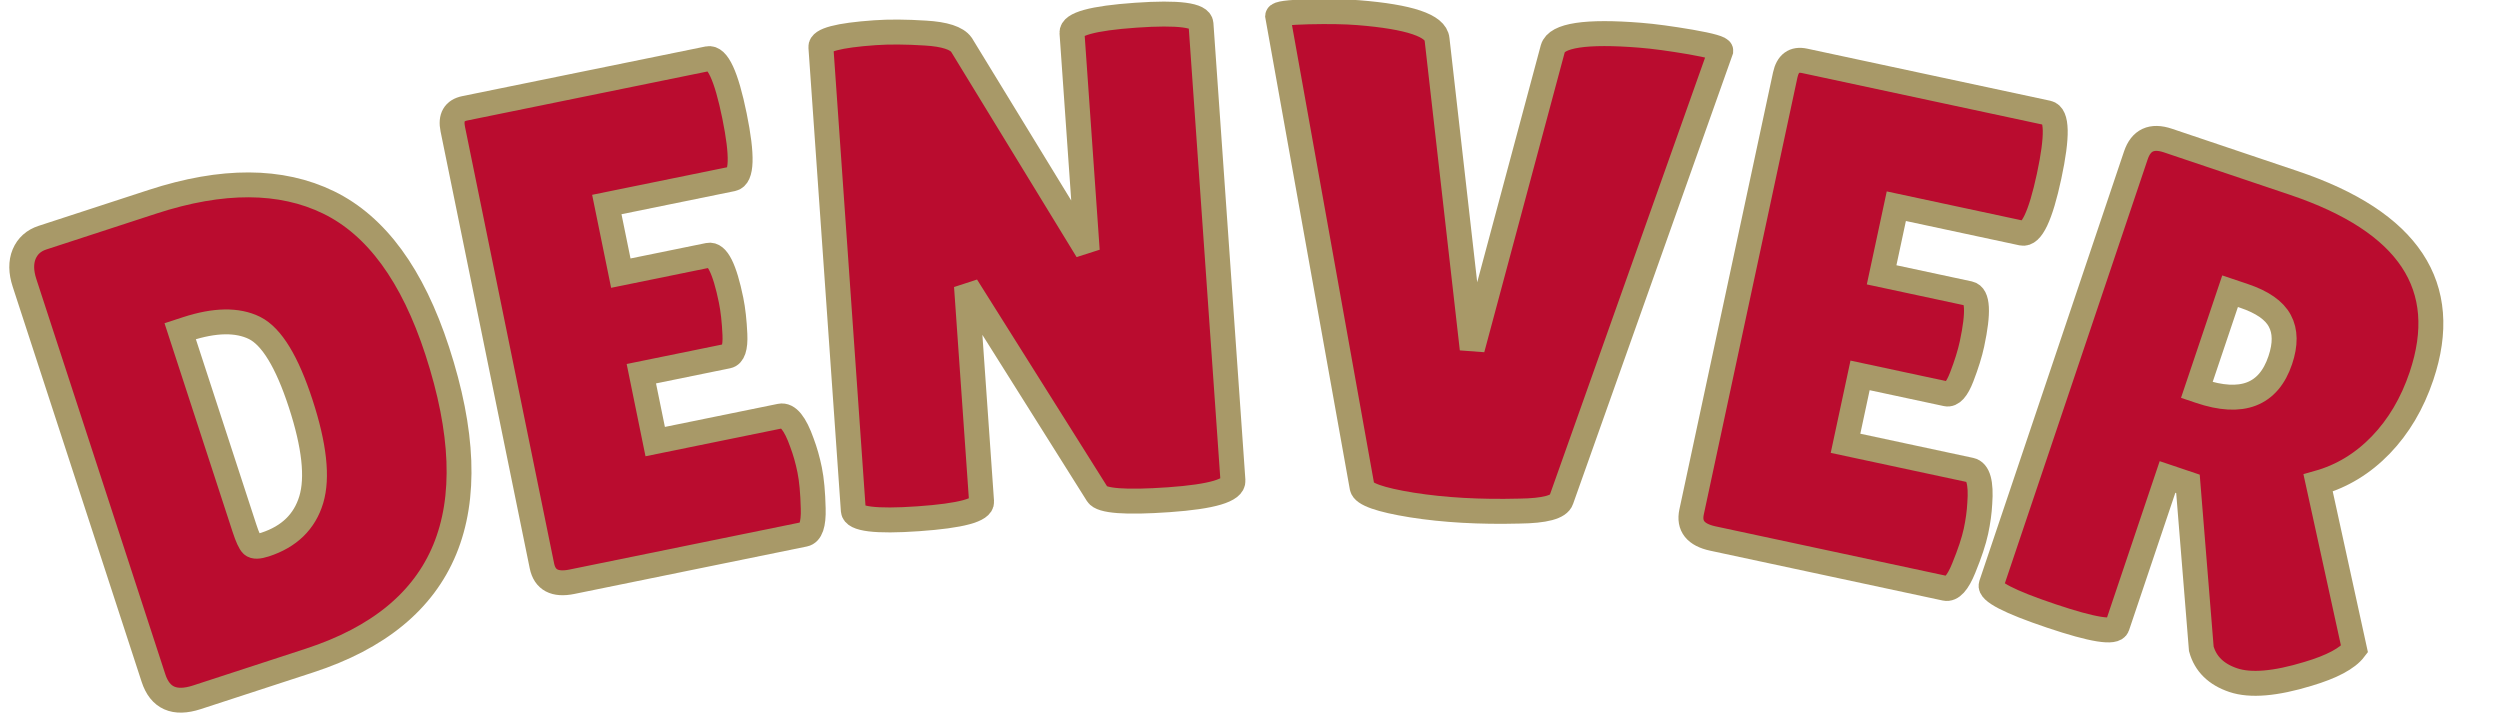 <?xml version="1.0" encoding="UTF-8" standalone="no" ?>
<!DOCTYPE svg PUBLIC "-//W3C//DTD SVG 1.1//EN" "http://www.w3.org/Graphics/SVG/1.1/DTD/svg11.dtd">
<svg xmlns="http://www.w3.org/2000/svg" xmlns:xlink="http://www.w3.org/1999/xlink" version="1.1" width="201" height="58" viewBox="0 0 201 58" xml:space="preserve">
<desc>Created with Fabric.js 5.3.0</desc>
<defs>
</defs>
<g transform="matrix(1 0 0 1 100.5 29)"  >
<g style=""   >
		<g transform="matrix(0.95 -0.31 0.31 0.95 -79.23 4.79)"  >
<path style="stroke: rgb(168,153,104); stroke-width: 2; stroke-dasharray: none; stroke-linecap: butt; stroke-dashoffset: 0; stroke-linejoin: miter; stroke-miterlimit: 4; fill: rgb(186,12,47); fill-rule: nonzero; opacity: 1;"  paint-order="stroke"  transform=" translate(-17.72, 19.5)" d="M 2.79 -2.56 L 2.79 -2.56 L 2.79 -36 Q 2.79 -37.4 3.48 -38.21 Q 4.18 -39.01 5.29 -39.01 L 5.29 -39.01 L 14.6 -39.01 Q 23.46 -39.01 28.06 -34.56 Q 32.66 -30.1 32.66 -20.51 L 32.66 -20.51 Q 32.66 0 15.16 0 L 15.16 0 L 5.63 0 Q 2.79 0 2.79 -2.56 Z M 14.05 -28.42 L 13.49 -28.42 L 13.49 -11.76 Q 13.49 -10.59 13.66 -10.28 Q 13.82 -9.98 14.66 -9.98 L 14.66 -9.98 Q 17.72 -9.98 19.31 -12.26 Q 20.9 -14.55 20.9 -19.87 Q 20.9 -25.19 19.26 -26.81 Q 17.61 -28.42 14.05 -28.42 L 14.05 -28.42 Z" stroke-linecap="round" />
</g>
		<g transform="matrix(0.98 -0.2 0.2 0.98 -49.39 -3.18)"  >
<path style="stroke: rgb(168,153,104); stroke-width: 2; stroke-dasharray: none; stroke-linecap: butt; stroke-dashoffset: 0; stroke-linejoin: miter; stroke-miterlimit: 4; fill: rgb(186,12,47); fill-rule: nonzero; opacity: 1;"  paint-order="stroke"  transform=" translate(-14.11, 19.5)" d="M 13.71 -23.52 L 20.9 -23.52 Q 21.96 -23.52 21.96 -19.62 L 21.96 -19.62 Q 21.96 -18.45 21.71 -16.86 Q 21.46 -15.27 20.79 -15.27 L 20.79 -15.27 L 13.71 -15.27 L 13.71 -9.7 L 23.97 -9.7 Q 24.91 -9.7 25.25 -7.25 L 25.25 -7.25 Q 25.42 -6.19 25.42 -4.99 Q 25.42 -3.79 25.08 -1.89 Q 24.75 0 23.97 0 L 23.97 0 L 4.9 0 Q 2.79 0 2.79 -1.73 L 2.79 -1.73 L 2.79 -37.57 Q 2.79 -39.01 4.07 -39.01 L 4.07 -39.01 L 24.02 -39.01 Q 25.19 -39.01 25.19 -34.08 Q 25.19 -29.15 24.02 -29.15 L 24.02 -29.15 L 13.71 -29.15 L 13.71 -23.52 Z" stroke-linecap="round" />
</g>
		<g transform="matrix(1 -0.07 0.07 1 -17.92 -7.56)"  >
<path style="stroke: rgb(168,153,104); stroke-width: 2; stroke-dasharray: none; stroke-linecap: butt; stroke-dashoffset: 0; stroke-linejoin: miter; stroke-miterlimit: 4; fill: rgb(186,12,47); fill-rule: nonzero; opacity: 1;"  paint-order="stroke"  transform=" translate(-18.06, 19.5)" d="M 33.33 -37.96 L 33.33 -1.23 Q 33.33 -0.06 28.09 -0.06 Q 22.85 -0.06 22.41 -0.89 L 22.41 -0.89 L 13.1 -18.28 L 13.1 -0.95 Q 13.1 0.06 7.94 0.06 Q 2.79 0.06 2.79 -0.95 L 2.79 -0.95 L 2.79 -38.23 Q 2.79 -39.07 7.19 -39.07 L 7.19 -39.07 Q 8.92 -39.07 11.23 -38.76 Q 13.54 -38.46 14.05 -37.62 L 14.05 -37.62 L 22.96 -20.45 L 22.96 -37.96 Q 22.96 -39.01 28.15 -39.01 Q 33.33 -39.01 33.33 -37.96 L 33.33 -37.96 Z" stroke-linecap="round" />
</g>
		<g transform="matrix(1 0.08 -0.08 1 18.53 -7.47)"  >
<path style="stroke: rgb(168,153,104); stroke-width: 2; stroke-dasharray: none; stroke-linecap: butt; stroke-dashoffset: 0; stroke-linejoin: miter; stroke-miterlimit: 4; fill: rgb(186,12,47); fill-rule: nonzero; opacity: 1;"  paint-order="stroke"  transform=" translate(-18.42, 19.47)" d="M 10.37 -1.17 L 0.61 -38.29 Q 0.61 -38.57 3.04 -38.82 Q 5.46 -39.07 7.02 -39.07 L 7.02 -39.07 Q 13.21 -39.07 13.49 -37.45 L 13.49 -37.45 L 18.28 -12.93 L 22.8 -37.45 Q 23.13 -39.07 29.71 -39.07 L 29.71 -39.07 Q 31.32 -39.07 33.78 -38.85 Q 36.23 -38.62 36.23 -38.35 L 36.23 -38.35 L 26.36 -1.45 Q 26.14 -0.56 23.07 -0.28 L 23.07 -0.28 Q 18.34 0.22 14.46 -0.08 Q 10.59 -0.39 10.37 -1.17 L 10.37 -1.17 Z" stroke-linecap="round" />
</g>
		<g transform="matrix(0.98 0.21 -0.21 0.98 50.33 -2.88)"  >
<path style="stroke: rgb(168,153,104); stroke-width: 2; stroke-dasharray: none; stroke-linecap: butt; stroke-dashoffset: 0; stroke-linejoin: miter; stroke-miterlimit: 4; fill: rgb(186,12,47); fill-rule: nonzero; opacity: 1;"  paint-order="stroke"  transform=" translate(-14.11, 19.5)" d="M 13.71 -23.52 L 20.9 -23.52 Q 21.96 -23.52 21.96 -19.62 L 21.96 -19.62 Q 21.96 -18.45 21.71 -16.86 Q 21.46 -15.27 20.79 -15.27 L 20.79 -15.27 L 13.71 -15.27 L 13.71 -9.7 L 23.97 -9.7 Q 24.91 -9.7 25.25 -7.25 L 25.25 -7.25 Q 25.42 -6.19 25.42 -4.99 Q 25.42 -3.79 25.08 -1.89 Q 24.75 0 23.97 0 L 23.97 0 L 4.9 0 Q 2.79 0 2.79 -1.73 L 2.79 -1.73 L 2.79 -37.57 Q 2.79 -39.01 4.07 -39.01 L 4.07 -39.01 L 24.02 -39.01 Q 25.19 -39.01 25.19 -34.08 Q 25.19 -29.15 24.02 -29.15 L 24.02 -29.15 L 13.71 -29.15 L 13.71 -23.52 Z" stroke-linecap="round" />
</g>
		<g transform="matrix(0.95 0.32 -0.32 0.95 79.45 5.01)"  >
<path style="stroke: rgb(168,153,104); stroke-width: 2; stroke-dasharray: none; stroke-linecap: butt; stroke-dashoffset: 0; stroke-linejoin: miter; stroke-miterlimit: 4; fill: rgb(186,12,47); fill-rule: nonzero; opacity: 1;"  paint-order="stroke"  transform=" translate(-17.42, 19.34)" d="M 13.43 -13.43 L 13.43 -0.78 Q 13.43 0.11 8.14 0.11 L 8.14 0.11 Q 2.79 0.11 2.79 -0.72 L 2.79 -0.72 L 2.79 -37.06 Q 2.79 -39.01 4.85 -39.01 L 4.85 -39.01 L 15.49 -39.01 Q 30.15 -39.01 30.15 -27.59 L 30.15 -27.59 Q 30.15 -24.13 28.82 -21.32 Q 27.48 -18.5 25.03 -16.83 L 25.03 -16.83 L 32.05 -5.13 Q 31.6 -3.79 29.15 -2.06 L 29.15 -2.06 Q 25.81 0.33 23.63 0.33 Q 21.46 0.33 20.4 -1.23 L 20.4 -1.23 L 15.16 -13.43 L 13.43 -13.43 Z M 14.6 -29.15 L 13.43 -29.15 L 13.43 -20.79 L 13.71 -20.79 Q 19.01 -20.79 19.01 -25.19 L 19.01 -25.19 Q 19.01 -27.2 17.97 -28.17 Q 16.94 -29.15 14.6 -29.15 L 14.6 -29.15 Z" stroke-linecap="round" />
</g>
</g>
</g>
</svg>